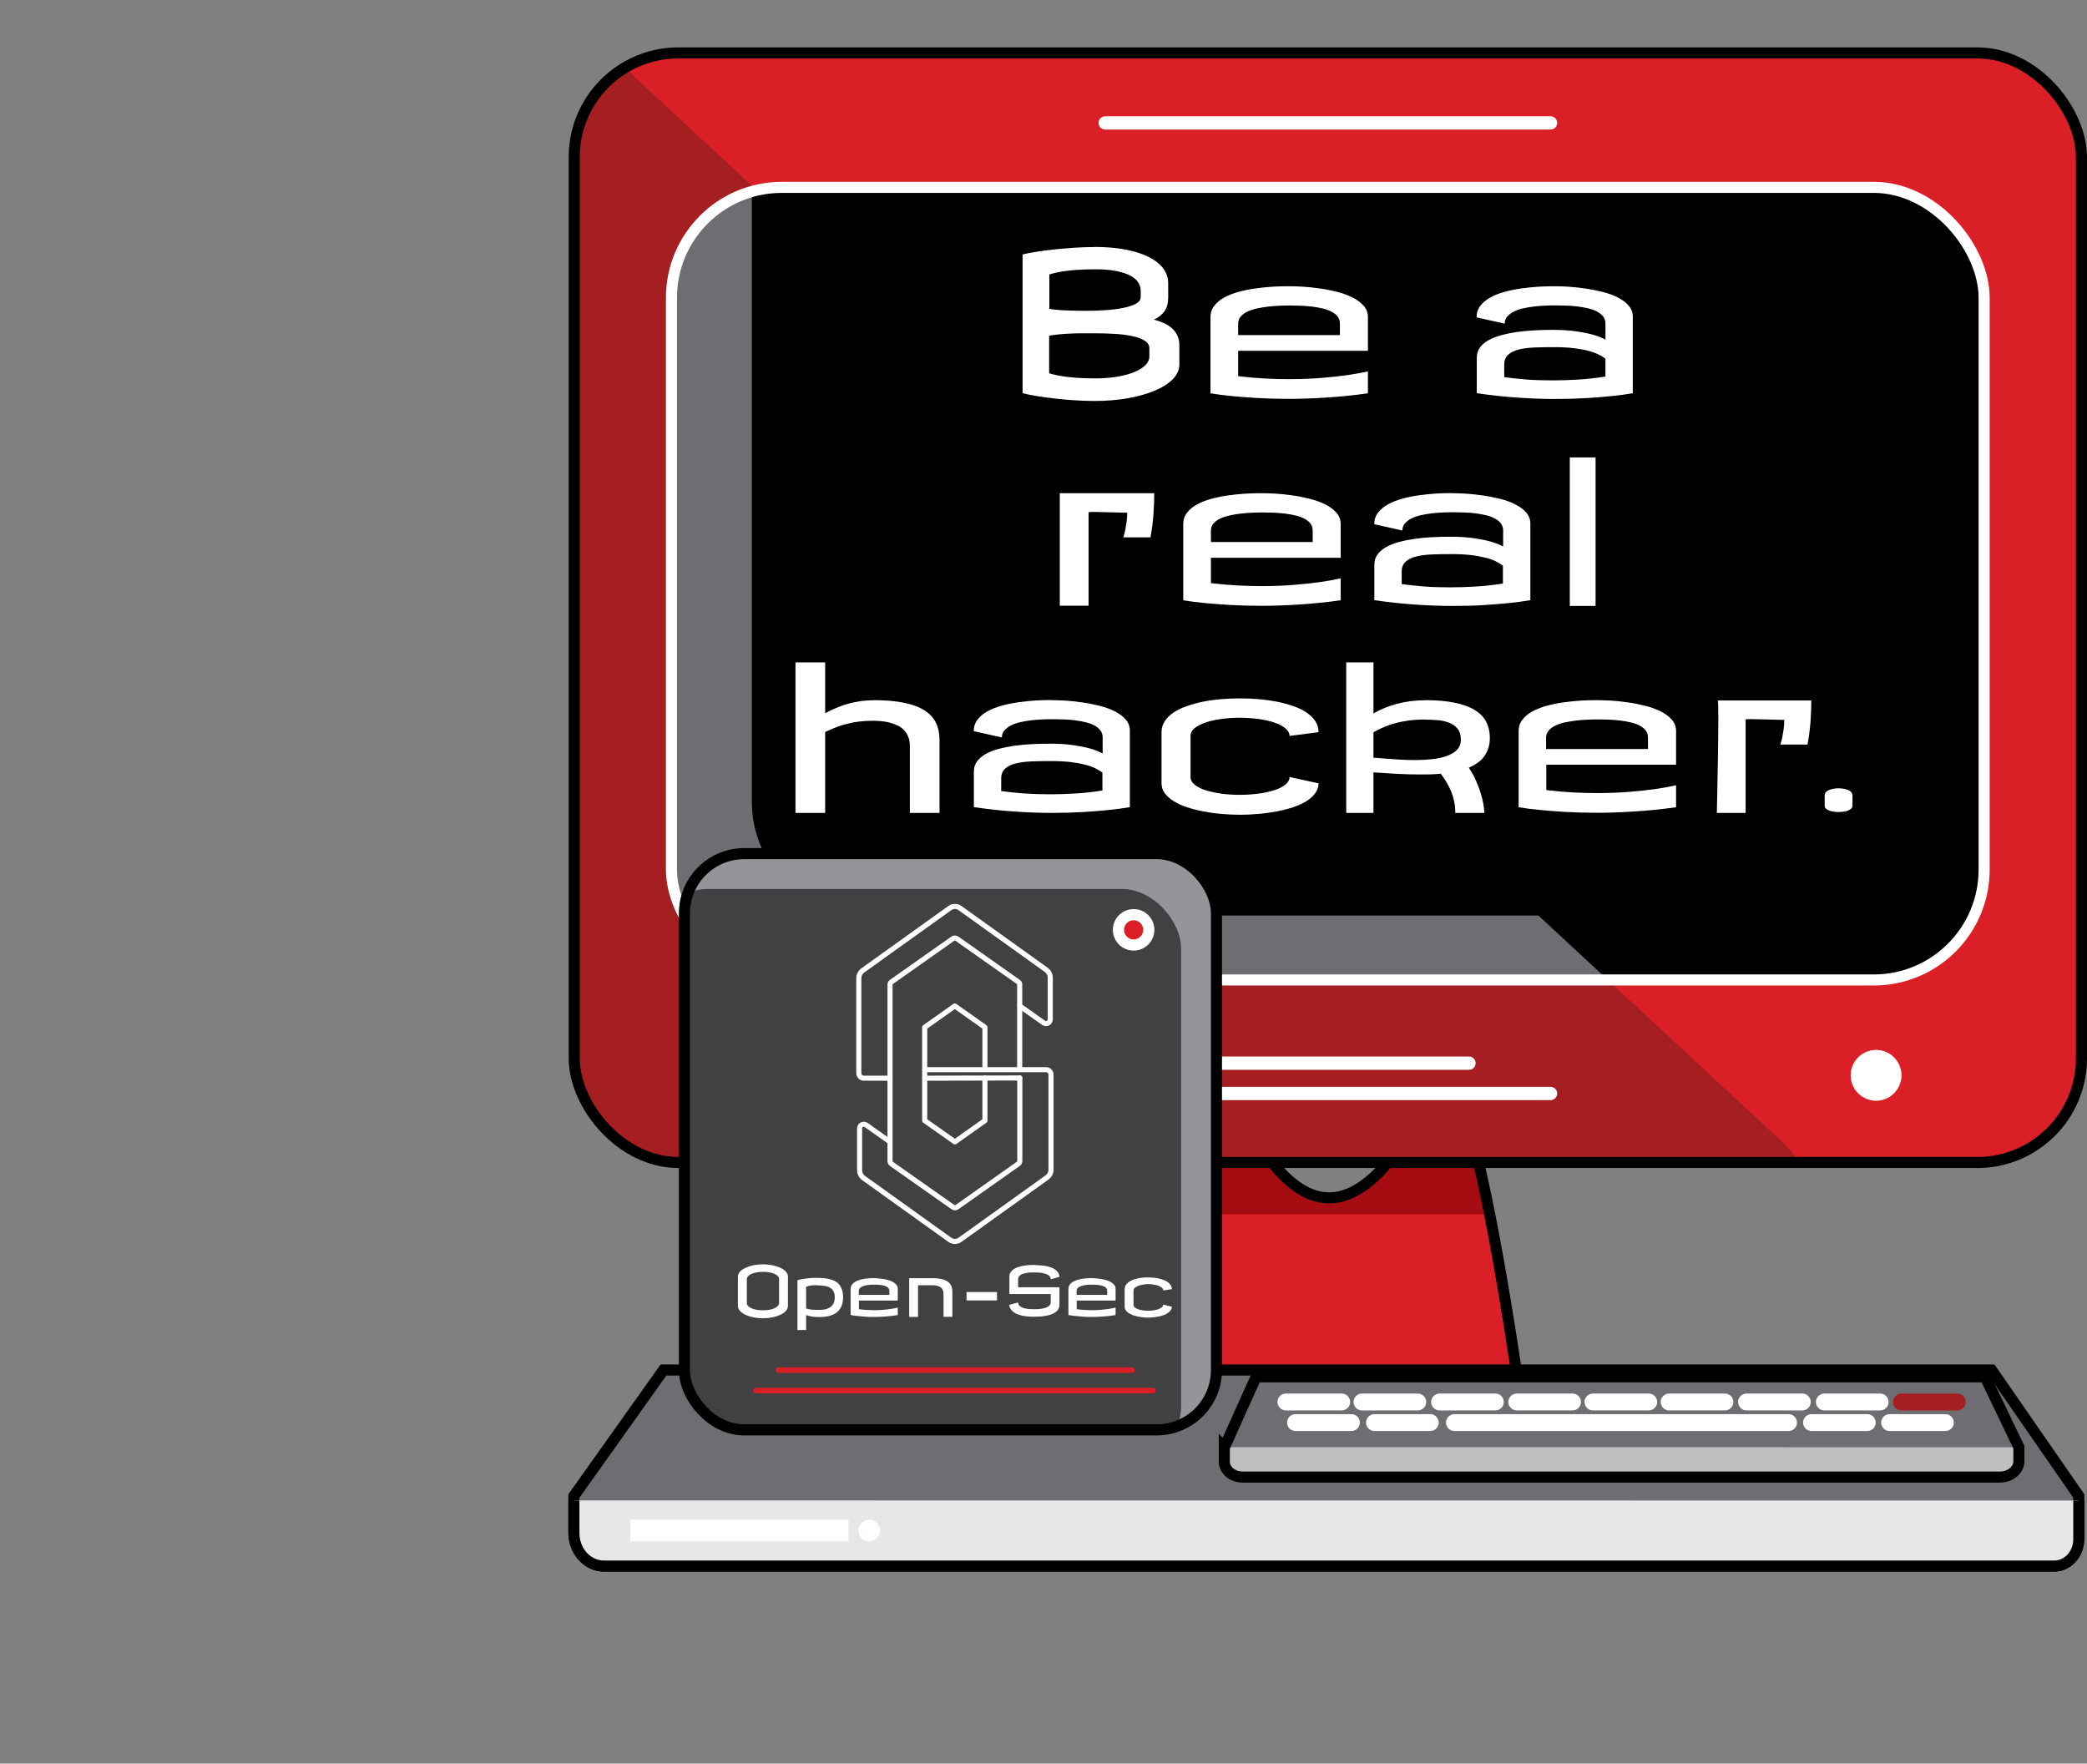 <?xml version="1.0" encoding="UTF-8"?>
<svg id="Layer_1" xmlns="http://www.w3.org/2000/svg" xmlns:xlink="http://www.w3.org/1999/xlink" viewBox="0 0 188.48 159.27">
  <rect x="0" y="0" width="188.48" height="159.27" fill="#808080" stroke="none"/>
  <defs>
    <style>
      .cls-1 {
        fill: #a41e22;
      }

      .cls-2 {
        stroke: #a41e22;
      }

      .cls-2, .cls-3, .cls-4, .cls-5, .cls-6, .cls-7, .cls-8, .cls-9, .cls-10, .cls-11, .cls-12, .cls-13 {
        stroke-miterlimit: 10;
      }

      .cls-2, .cls-5 {
        stroke-width: 1.52px;
      }

      .cls-2, .cls-5, .cls-6, .cls-7, .cls-14, .cls-15, .cls-10 {
        fill: none;
      }

      .cls-2, .cls-5, .cls-7, .cls-14, .cls-15 {
        stroke-linecap: round;
      }

      .cls-3, .cls-4, .cls-10, .cls-12, .cls-13 {
        stroke: #000;
      }

      .cls-3, .cls-11, .cls-16 {
        fill: #db1f26;
      }

      .cls-4, .cls-17 {
        fill: #939598;
      }

      .cls-18 {
        fill: #bcbec0;
      }

      .cls-5, .cls-6, .cls-7, .cls-8, .cls-15, .cls-9, .cls-11 {
        stroke: #fff;
      }

      .cls-7 {
        stroke-width: 1.2px;
      }

      .cls-19, .cls-9, .cls-12 {
        fill: #6d6e71;
      }

      .cls-20 {
        fill: #414042;
      }

      .cls-8 {
        stroke-width: 2.4px;
      }

      .cls-8, .cls-21 {
        fill: #fff;
      }

      .cls-14 {
        stroke: #db1f26;
        stroke-width: .51px;
      }

      .cls-14, .cls-15 {
        stroke-linejoin: round;
      }

      .cls-15 {
        stroke-width: .46px;
      }

      .cls-22 {
        clip-path: url(#clippath-1);
      }

      .cls-23 {
        clip-path: url(#clippath-3);
      }

      .cls-24 {
        clip-path: url(#clippath-2);
      }

      .cls-11 {
        stroke-width: 1.01px;
      }

      .cls-25 {
        fill: #a50d12;
      }

      .cls-13 {
        fill: #e6e7e8;
      }

      .cls-26 {
        clip-path: url(#clippath);
      }
    </style>
    <clipPath id="clippath">
      <path class="cls-3" d="M139.05,139.19h-38.53s7.04-49.01,10.51-41.06q8.75,20.09,18.52,0c3.65-7.52,9.5,41.06,9.5,41.06Z"/>
    </clipPath>
    <clipPath id="clippath-1">
      <rect class="cls-3" x="51.86" y="4.78" width="136.12" height="100.2" rx="9.4" ry="9.4"/>
    </clipPath>
    <clipPath id="clippath-2">
      <rect class="cls-9" x="60.64" y="16.92" width="118.55" height="71.58" rx="9.97" ry="9.97"/>
    </clipPath>
    <clipPath id="clippath-3">
      <rect class="cls-4" x="61.81" y="77.09" width="48.05" height="52.04" rx="5.4" ry="5.4"/>
    </clipPath>
  </defs>
  <g>
    <g>
      <path class="cls-16" d="M139.05,139.19h-38.53s7.04-49.01,10.51-41.06q8.75,20.09,18.52,0c3.65-7.52,9.5,41.06,9.5,41.06Z"/>
      <g class="cls-26">
        <rect class="cls-25" x="103.27" y="97.26" width="33.68" height="12.4"/>
      </g>
      <path class="cls-10" d="M139.05,139.19h-38.53s7.04-49.01,10.51-41.06q8.75,20.09,18.52,0c3.65-7.52,9.5,41.06,9.5,41.06Z"/>
    </g>
    <g>
      <rect class="cls-16" x="51.86" y="4.78" width="136.12" height="100.2" rx="9.4" ry="9.4"/>
      <g class="cls-22">
        <path class="cls-1" d="M111.44,157.02L2.72,56.14c-3.61-3.35-3.63-9.23-.04-13.13L39.22,3.25c3.59-3.9,9.42-4.35,13.03-1l108.72,100.88c3.61,3.35,3.63,9.23.04,13.13l-36.55,39.76c-3.59,3.9-9.42,4.35-13.03,1Z"/>
      </g>
      <rect class="cls-10" x="51.86" y="4.78" width="136.12" height="100.2" rx="9.4" ry="9.4"/>
    </g>
    <g>
      <rect class="cls-19" x="60.64" y="16.92" width="118.55" height="71.58" rx="9.97" ry="9.97"/>
      <g class="cls-24">
        <path d="M160.98,103.13l-22.04-20.45h-60.75c-5.68,0-10.29-4.6-10.29-10.27V17.35c0-5.67,4.61-10.27,10.29-10.27h98.7c5.68,0,10.29,4.6,10.29,10.27v55.05c0,5.67-20.51,30.73-26.2,30.73Z"/>
      </g>
      <rect class="cls-6" x="60.64" y="16.92" width="118.55" height="71.58" rx="9.97" ry="9.97"/>
    </g>
    <line class="cls-7" x1="99.81" y1="11.1" x2="140.03" y2="11.1"/>
    <line class="cls-7" x1="107.17" y1="96.01" x2="132.67" y2="96.01"/>
    <line class="cls-7" x1="99.81" y1="98.75" x2="140.03" y2="98.75"/>
    <ellipse class="cls-8" cx="169.43" cy="97.11" rx="1.1" ry="1.1"/>
  </g>
  <g>
    <g>
      <g>
        <path class="cls-12" d="M51.83,135.11v3.14c0,1.76,1.22,3.18,2.72,3.18h130.97c1.23,0,2.22-1.16,2.22-2.6v-3.73l-7.88-11.38H59.92l-8.09,11.38Z"/>
        <path class="cls-13" d="M51.83,135.5v2.95c0,1.65,1.22,2.98,2.72,2.98h130.97c1.23,0,2.22-1.09,2.22-2.43v-3.49"/>
        <ellipse class="cls-21" cx="78.5" cy="138.22" rx=".97" ry=".97"/>
        <rect class="cls-21" x="56.93" y="137.24" width="19.7" height="1.95"/>
      </g>
      <g>
        <path class="cls-18" d="M110.57,130.69v1.32c0,.76.74,1.38,1.65,1.38h68.4c.94,0,1.71-.64,1.71-1.42v-1.27"/>
        <path class="cls-10" d="M110.57,130.69v1.32c0,.76.74,1.38,1.65,1.38h68.4c.94,0,1.71-.64,1.71-1.42v-1.27l-3.05-6.36h-65.84l-2.86,6.36Z"/>
        <g>
          <line class="cls-5" x1="131.35" y1="128.47" x2="161.53" y2="128.47"/>
          <line class="cls-5" x1="124.13" y1="128.47" x2="129.17" y2="128.47"/>
          <line class="cls-5" x1="163.6" y1="128.47" x2="168.64" y2="128.47"/>
          <line class="cls-5" x1="117" y1="128.47" x2="122.05" y2="128.47"/>
          <line class="cls-5" x1="170.65" y1="128.47" x2="175.69" y2="128.47"/>
          <line class="cls-5" x1="116.13" y1="126.61" x2="121.17" y2="126.61"/>
          <line class="cls-5" x1="123" y1="126.61" x2="128.04" y2="126.61"/>
          <line class="cls-5" x1="130.01" y1="126.61" x2="135.05" y2="126.61"/>
          <line class="cls-5" x1="136.98" y1="126.61" x2="142.02" y2="126.61"/>
          <line class="cls-5" x1="143.86" y1="126.61" x2="148.9" y2="126.61"/>
          <line class="cls-5" x1="164.76" y1="126.61" x2="169.8" y2="126.61"/>
          <line class="cls-5" x1="150.74" y1="126.61" x2="155.78" y2="126.61"/>
          <line class="cls-5" x1="157.73" y1="126.61" x2="162.77" y2="126.61"/>
          <line class="cls-2" x1="171.72" y1="126.61" x2="176.76" y2="126.61"/>
        </g>
      </g>
    </g>
    <g>
      <g>
        <rect class="cls-17" x="61.81" y="77.09" width="48.05" height="52.04" rx="5.4" ry="5.4"/>
        <g class="cls-23">
          <rect class="cls-20" x="58.62" y="80.28" width="48.05" height="52.04" rx="5.4" ry="5.4"/>
        </g>
        <rect class="cls-10" x="61.81" y="77.09" width="48.05" height="52.04" rx="5.4" ry="5.4"/>
      </g>
      <g id="Layer_3">
        <g id="Group_Copy">
          <path id="Path_Copy_2" class="cls-15" d="M88.95,97.36v3.84s-2.71,1.92-2.71,1.92l-2.73-1.92v-8.43l2.72-1.92,2.72,1.92v3.82"/>
          <path id="Path_Copy_1" class="cls-15" d="M92.1,97.35v7.5c0,.1-.05.2-.13.25l-5.54,3.91c-.11.08-.26.08-.37,0l-5.55-3.9c-.08-.06-.13-.15-.13-.25v-15.95c0-.09.05-.18.12-.23l5.55-3.91c.11-.08.26-.08.37,0l5.55,3.91c.08.05.12.14.12.24v7.57"/>
          <path id="Path_8" class="cls-15" d="M92.1,97.35l-8.58.02M80.38,97.37h-2.36c-.25,0-.46-.2-.46-.45v-8.58c0-.28.14-.55.37-.71l7.86-5.63c.27-.19.63-.19.9,0l7.79,5.58c.23.17.37.43.37.72v3.76c0,.31-.35.48-.6.31l-2.15-1.52M83.52,96.6h10.94c.25-.01.46.2.46.45v8.58c0,.28-.14.55-.37.71l-7.86,5.63c-.27.19-.63.19-.9,0l-7.79-5.58c-.23-.17-.37-.43-.37-.72v-3.76c0-.31.35-.48.6-.31l2.15,1.52"/>
        </g>
        <g id="Group">
          <path id="Text" class="cls-21" d="M68.9,114.18c.2,0,.4.01.59.04.19.02.37.06.54.11.17.05.32.1.46.17.14.06.26.14.36.22.1.08.17.17.23.27.06.1.08.2.08.31v2.63c0,.11-.03.21-.08.31-.06.1-.13.19-.23.27-.1.08-.22.15-.36.22-.14.06-.29.12-.46.17-.17.05-.35.08-.54.11-.19.02-.39.04-.59.04s-.4-.01-.59-.04c-.19-.02-.37-.06-.54-.11-.17-.05-.32-.1-.46-.17-.14-.06-.26-.14-.36-.22-.1-.08-.18-.17-.23-.27-.05-.1-.08-.2-.08-.31v-2.63c0-.11.03-.21.08-.31.05-.1.13-.19.23-.27.1-.08.22-.15.36-.22.14-.06.29-.12.46-.17.17-.05.34-.08.54-.11.19-.02.39-.04.59-.04ZM70.36,115.51c0-.09-.03-.17-.1-.25-.07-.08-.16-.15-.29-.21-.13-.06-.28-.11-.46-.14-.18-.04-.38-.05-.61-.05s-.42.02-.59.05c-.18.03-.33.08-.46.14-.13.06-.23.13-.3.21-.07.08-.1.17-.1.26v2.16c0,.09.03.17.1.25.07.08.17.15.3.21.13.06.28.11.46.14.18.03.38.05.59.05s.43-.02.61-.05c.18-.04.33-.08.46-.15.13-.06.22-.13.29-.21.07-.08.1-.16.1-.25v-2.16Z"/>
          <path id="Text-2" data-name="Text" class="cls-21" d="M72.01,115.61c.06-.02.14-.04.25-.06.11-.02.24-.05.4-.07.15-.02.32-.04.51-.06.19-.02.39-.02.61-.02.38,0,.72.03,1.02.09.29.06.54.15.74.29.2.14.35.32.45.55s.15.51.15.85-.06.61-.17.84c-.11.22-.26.4-.45.54-.19.13-.42.23-.67.29-.26.06-.53.09-.83.09-.24,0-.46-.01-.67-.04-.21-.03-.39-.08-.55-.14v1.35h-.78v-4.47ZM73.82,116.06c-.13,0-.25,0-.35.01-.1,0-.2.02-.28.03-.08.01-.16.03-.22.05-.06.02-.12.04-.17.06v1.96c.09.02.17.04.25.06.08.02.16.03.25.04.09,0,.19.01.31.02.12,0,.25,0,.42,0,.24,0,.45-.03.62-.08.17-.06.31-.13.42-.23.11-.1.19-.22.24-.35.05-.14.08-.28.08-.44,0-.22-.03-.4-.1-.54-.07-.14-.17-.26-.3-.34-.13-.09-.29-.15-.49-.18s-.41-.05-.66-.05Z"/>
          <path id="Text-3" data-name="Text" class="cls-21" d="M78.94,115.43c.1,0,.23,0,.38.02s.3.03.46.05c.16.03.31.06.47.11.16.05.29.1.42.18.12.07.22.16.3.26s.11.22.11.36v1.04h-3.51v.78c.25.03.48.06.71.07.23.01.45.02.66.02.32,0,.61-.01.87-.04.26-.02.49-.05.68-.08.22-.03.42-.07.59-.12v.68c-.39.06-.76.11-1.12.13-.36.03-.7.04-1.02.04s-.61,0-.87-.03c-.26-.02-.48-.04-.67-.06-.22-.02-.41-.05-.58-.09v-2.35c0-.14.03-.26.1-.36s.16-.19.27-.26c.11-.07.24-.13.39-.18.15-.05.3-.08.45-.11.16-.03.31-.04.47-.05.16-.01.3-.02.44-.02ZM77.57,116.94h2.75v-.36c0-.08-.02-.16-.06-.22-.04-.06-.1-.11-.16-.15-.07-.04-.15-.07-.24-.1-.09-.03-.19-.04-.28-.06-.1-.01-.2-.02-.3-.03-.1,0-.19,0-.28,0s-.19,0-.3,0c-.11,0-.21.01-.32.03-.11.01-.21.03-.31.06-.1.03-.18.06-.26.1-.08.04-.14.09-.18.15-.04.06-.07.13-.07.22v.35Z"/>
          <path id="Text-4" data-name="Text" class="cls-21" d="M82.12,115.43h2.11c.31,0,.58.03.81.08.23.05.41.13.55.23.14.1.25.23.32.38.07.15.1.33.1.54v2.26h-.8v-2.07c0-.11-.02-.21-.05-.3-.03-.08-.07-.15-.12-.21-.05-.06-.11-.11-.18-.14-.07-.04-.14-.06-.22-.08-.07-.02-.15-.03-.23-.04-.08,0-.15-.01-.22-.01-.13,0-1.28,0-1.28,0v2.86s-.8,0-.8,0v-3.49Z"/>
          <path id="Text-5" data-name="Text" class="cls-21" d="M90.04,116.68v.76h-2.75v-.76h2.75Z"/>
          <path id="Text-6" data-name="Text" class="cls-21" d="M93.44,114.25c.28,0,.55.02.81.05.26.03.49.09.7.17.21.08.38.19.51.33s.21.31.23.51l-.8.22c0-.12-.04-.22-.12-.3-.08-.08-.19-.14-.33-.19-.14-.05-.29-.08-.47-.1-.17-.02-.35-.03-.54-.03s-.36,0-.54.02c-.18.02-.33.05-.47.09-.14.04-.25.11-.34.19-.09.08-.13.18-.13.31v.73h3.73v1.59c0,.14-.03.26-.09.37-.06.11-.14.2-.25.28s-.23.15-.37.2c-.14.05-.3.1-.47.13-.17.03-.34.06-.53.07-.18.01-.37.02-.55.02s-.37,0-.55-.02c-.18-.01-.35-.04-.52-.07-.16-.03-.31-.08-.45-.13-.14-.05-.26-.12-.37-.2-.11-.08-.19-.17-.26-.28-.07-.11-.11-.23-.12-.37l.8-.22c0,.13.04.23.13.31.09.08.2.14.34.19.14.04.3.08.47.09.18.02.35.02.54.02s.37,0,.54-.03c.17-.02.33-.05.47-.1.14-.05.24-.11.33-.19.08-.08.12-.18.12-.3v-.75h-3.73v-1.57c0-.14.03-.26.09-.36.06-.11.14-.2.25-.28s.23-.15.38-.2c.14-.05.3-.1.47-.13.17-.03.34-.06.53-.07.18-.01.37-.02.56-.02Z"/>
          <path id="Text-7" data-name="Text" class="cls-21" d="M98.61,115.43c.1,0,.23,0,.38.02.15.01.3.03.46.05.16.03.31.06.47.11.16.05.29.1.42.18.12.07.22.16.3.26.08.1.11.22.11.36v1.04h-3.51v.78c.25.03.48.06.71.07.23.01.45.02.66.02.32,0,.61-.01.87-.04.26-.02.49-.05.68-.08.22-.03.42-.07.59-.12v.68c-.39.06-.76.11-1.12.13-.36.03-.7.04-1.02.04s-.61,0-.87-.03c-.26-.02-.48-.04-.67-.06-.22-.02-.41-.05-.58-.09v-2.35c0-.14.03-.26.1-.36.07-.1.16-.19.27-.26.11-.07.24-.13.39-.18.15-.05.3-.08.45-.11.16-.03.31-.04.47-.05.16-.01.3-.02.44-.02ZM97.24,116.94h2.75v-.36c0-.08-.02-.16-.06-.22-.04-.06-.1-.11-.16-.15-.07-.04-.15-.07-.24-.1-.09-.03-.19-.04-.28-.06-.1-.01-.2-.02-.3-.03-.1,0-.19,0-.28,0s-.19,0-.3,0c-.11,0-.21.01-.32.03-.11.01-.21.03-.31.06-.1.03-.18.06-.26.1-.08.04-.14.09-.18.15s-.07.13-.07.22v.35Z"/>
          <path id="Text-8" data-name="Text" class="cls-21" d="M103.7,115.37c.17,0,.34,0,.51.02.17.02.34.04.49.08.16.04.3.08.44.14.14.06.26.12.36.2.1.08.18.17.24.27.06.1.09.21.09.34l-.78.12c0-.09-.04-.17-.11-.24-.08-.07-.18-.13-.3-.18-.12-.05-.27-.08-.43-.11-.16-.03-.33-.04-.5-.04s-.32.01-.48.04c-.16.02-.3.06-.43.11-.13.05-.23.11-.31.18-.08.07-.12.15-.12.25v1.28c0,.09.04.18.12.24.08.07.18.13.31.17.13.05.27.08.43.1.16.02.32.03.48.03.17,0,.34-.01.5-.04.16-.02.3-.06.43-.11.12-.05.22-.1.3-.17.08-.07.11-.15.11-.24l.78.2c0,.11-.03.21-.09.3-.06.09-.14.17-.24.25-.1.07-.22.14-.36.19-.14.05-.28.1-.44.13-.16.03-.32.06-.49.08-.17.02-.34.03-.51.03s-.34,0-.51-.03c-.17-.02-.33-.04-.49-.08-.16-.03-.3-.08-.44-.13-.14-.05-.25-.12-.36-.19-.1-.07-.18-.15-.24-.25-.06-.09-.09-.19-.09-.31v-1.59c0-.12.03-.24.09-.34.06-.1.14-.19.24-.27.1-.08.22-.14.36-.2.14-.06.28-.1.44-.14.16-.04.32-.06.49-.08.17-.02.34-.02.51-.02Z"/>
        </g>
      </g>
      <line class="cls-14" x1="68.28" y1="125.58" x2="104.13" y2="125.58"/>
      <line class="cls-14" x1="70.32" y1="123.73" x2="102.23" y2="123.73"/>
      <ellipse class="cls-11" cx="102.38" cy="83.97" rx="1.37" ry="1.37" transform="translate(-29.39 96.99) rotate(-45)"/>
    </g>
  </g>
  <g>
    <path class="cls-21" d="M98.85,22.3c1.05,0,1.99.08,2.81.24.82.16,1.52.38,2.09.67.57.29,1,.63,1.3,1.03.3.4.45.84.45,1.33v1.3c0,.51-.11.93-.34,1.24-.23.32-.54.57-.95.76.33.08.64.19.93.32.28.13.52.29.73.48.2.19.36.4.47.65.11.25.17.53.17.85v1.75c0,.48-.2.92-.6,1.33-.4.4-.95.75-1.65,1.04-.7.29-1.51.52-2.43.68-.93.16-1.92.24-2.97.24-.59,0-1.19-.02-1.8-.06-.61-.04-1.21-.09-1.79-.16-.58-.07-1.12-.14-1.62-.22-.5-.08-.94-.17-1.3-.26v-12.53c.36-.09.79-.17,1.3-.25.5-.08,1.05-.15,1.62-.21.58-.06,1.17-.11,1.79-.15.61-.04,1.21-.06,1.8-.06ZM98.77,30.1c-.37,0-.74,0-1.11,0-.37,0-.72.01-1.07.03-.34.01-.67.04-.99.07-.31.03-.6.07-.85.12v3.39c.14.04.31.09.53.14s.49.1.81.15c.33.05.72.09,1.18.12.46.03,1,.05,1.62.05.76,0,1.45-.05,2.06-.16.61-.11,1.13-.25,1.54-.43.42-.18.74-.39.97-.62.22-.24.34-.48.34-.74v-.77c0-.28-.14-.51-.43-.69-.29-.18-.67-.32-1.14-.41-.47-.1-1.01-.17-1.61-.2-.6-.04-1.22-.05-1.86-.05ZM94.76,27.89c.42.07.91.12,1.45.14.54.02,1.16.04,1.85.04.59,0,1.18-.02,1.77-.06.59-.04,1.11-.1,1.59-.2.47-.09.85-.22,1.15-.37.29-.16.44-.36.45-.6v-.57c0-.26-.07-.5-.21-.74-.14-.24-.37-.44-.7-.62-.32-.18-.75-.32-1.27-.43-.53-.11-1.17-.16-1.93-.16-.62,0-1.16.02-1.62.05-.46.03-.85.07-1.18.12-.33.05-.6.1-.81.15-.21.05-.39.1-.53.14v3.11Z"/>
    <path class="cls-21" d="M116.4,25.85c.35,0,.77.01,1.26.04.49.03,1,.08,1.53.16.53.07,1.05.18,1.57.31.52.13.98.3,1.4.51.41.21.75.46,1,.75.26.29.38.64.38,1.04v3.02h-11.72v2.29c.83.1,1.62.17,2.38.21.76.04,1.5.06,2.2.06,1.07,0,2.04-.04,2.91-.11.87-.07,1.62-.15,2.26-.24.73-.1,1.39-.22,1.97-.35v1.98c-1.3.18-2.55.31-3.75.38-1.2.08-2.33.12-3.39.12s-2.03-.03-2.9-.08c-.87-.05-1.61-.11-2.23-.17-.72-.07-1.37-.15-1.95-.25v-6.86c0-.4.11-.75.34-1.04.22-.29.52-.55.9-.75.38-.21.81-.38,1.29-.51.49-.13.99-.24,1.52-.31.53-.07,1.05-.13,1.57-.16.52-.03,1.01-.04,1.46-.04ZM111.82,30.26h9.19v-1.04c0-.24-.07-.45-.2-.63-.14-.18-.32-.32-.55-.44-.23-.12-.49-.22-.8-.29-.3-.07-.62-.13-.95-.17-.33-.04-.66-.06-.99-.08-.33-.01-.64-.02-.94-.02s-.64,0-.99.02c-.35.01-.7.04-1.06.08-.35.04-.7.1-1.02.17-.33.07-.62.17-.87.29s-.45.27-.6.45c-.15.18-.22.39-.22.63v1.02Z"/>
    <path class="cls-21" d="M144.99,32.39c-.17-.13-.38-.26-.63-.38-.25-.12-.56-.24-.93-.33-.37-.1-.81-.18-1.31-.24-.51-.06-1.1-.09-1.79-.09-.61,0-1.18.01-1.72.03-.54.02-1.02.08-1.43.18-.41.1-.73.25-.97.47-.24.21-.36.51-.36.89v1.14c.6.08,1.26.15,1.98.21s1.53.08,2.41.08c.71,0,1.46-.02,2.27-.07s1.63-.14,2.48-.27v-1.61ZM140.38,25.85c.34,0,.75.01,1.24.04.48.03.99.08,1.51.16.52.07,1.04.18,1.56.3.51.13.98.29,1.39.5.41.21.75.45,1,.74.25.29.38.62.38,1.01v6.91c-.57.1-1.22.19-1.94.26-.62.07-1.36.13-2.22.18-.86.05-1.82.08-2.87.08s-2.17-.04-3.35-.12c-1.18-.08-2.42-.21-3.71-.4v-3.21c0-.34.09-.65.28-.91.19-.26.44-.48.77-.66.33-.18.71-.34,1.16-.46.44-.12.92-.21,1.43-.29.51-.07,1.04-.12,1.6-.15.55-.03,1.1-.04,1.66-.04.84,0,1.55.05,2.14.14.59.09,1.08.19,1.47.3.45.13.82.28,1.11.44v-1.45c0-.24-.07-.45-.2-.63-.14-.18-.32-.32-.55-.45-.23-.12-.5-.22-.8-.29-.3-.07-.61-.13-.94-.17-.33-.04-.66-.07-1-.08-.34-.01-.65-.02-.95-.02s-.63,0-.98.02c-.35.01-.69.04-1.04.08-.34.04-.68.1-.99.17-.32.07-.6.17-.84.3-.25.12-.44.28-.59.45-.15.18-.22.39-.22.63l-2.54-.57c0-.4.11-.75.34-1.04.22-.29.52-.55.9-.75.37-.21.8-.38,1.28-.51.48-.13.99-.24,1.51-.31.52-.07,1.04-.13,1.56-.16.52-.03,1-.04,1.45-.04Z"/>
  </g>
  <g>
    <path id="Path_13_Copy_1" class="cls-21" d="M104.24,44.54c0,.62-.02,1.26-.07,1.93-.05.67-.14,1.36-.27,2.06h-2.45c.06-.2.12-.42.17-.66.04-.2.08-.44.12-.71.04-.27.06-.56.06-.86-.59.01-3.36-.12-3.49-.04v8.44h-2.6v-10.16s7.95.01,8.54,0Z"/>
    <path class="cls-21" d="M113.94,44.54c.35,0,.77.01,1.26.04.49.03,1,.08,1.53.16.53.07,1.05.18,1.57.31.52.13.98.3,1.4.51.41.21.75.46,1,.75.26.29.38.64.38,1.04v3.02h-11.72v2.29c.83.1,1.62.17,2.38.21.76.04,1.5.06,2.2.06,1.07,0,2.04-.04,2.91-.11.87-.07,1.62-.15,2.26-.24.73-.1,1.39-.22,1.97-.35v1.98c-1.3.18-2.55.31-3.75.38-1.2.08-2.33.12-3.39.12s-2.03-.03-2.9-.08c-.87-.05-1.61-.11-2.23-.17-.72-.07-1.37-.15-1.95-.25v-6.86c0-.4.11-.75.34-1.04.22-.29.52-.55.9-.75.38-.21.81-.38,1.29-.51.49-.13.99-.24,1.52-.31.53-.07,1.05-.13,1.57-.16.52-.03,1.01-.04,1.46-.04ZM109.36,48.95h9.19v-1.04c0-.24-.07-.45-.2-.63-.14-.18-.32-.32-.55-.44-.23-.12-.49-.22-.8-.29-.3-.07-.62-.13-.95-.17-.33-.04-.66-.06-.99-.08-.33-.01-.64-.02-.94-.02s-.64,0-.99.02c-.35.01-.7.04-1.06.08-.35.04-.7.1-1.02.17-.33.07-.62.17-.87.29-.25.12-.45.27-.6.45-.15.18-.22.39-.22.63v1.02Z"/>
    <path class="cls-21" d="M135.73,51.08c-.17-.13-.38-.26-.63-.38-.25-.13-.56-.24-.93-.33s-.81-.18-1.31-.24c-.51-.06-1.1-.09-1.79-.09-.61,0-1.18.01-1.72.03-.54.02-1.02.08-1.43.18-.41.1-.73.25-.97.47-.24.21-.36.51-.36.89v1.14c.6.08,1.26.15,1.98.21s1.53.08,2.41.08c.71,0,1.46-.02,2.27-.07.8-.04,1.63-.14,2.48-.27v-1.61ZM131.13,44.54c.34,0,.75.01,1.24.04.48.03.99.08,1.51.16.53.07,1.05.18,1.56.3.52.13.98.29,1.39.5.41.21.75.45,1,.74.25.29.38.62.38,1.01v6.91c-.57.1-1.22.19-1.94.26-.62.07-1.36.12-2.22.18s-1.82.08-2.87.08-2.17-.04-3.35-.12c-1.18-.08-2.42-.21-3.71-.4v-3.21c0-.35.09-.65.28-.91.19-.26.45-.48.77-.67.33-.18.71-.34,1.16-.46.44-.12.92-.21,1.43-.29.51-.07,1.04-.12,1.6-.15.55-.03,1.1-.04,1.66-.04.84,0,1.55.05,2.14.14.59.09,1.08.19,1.47.3.45.13.82.28,1.12.44v-1.45c0-.24-.07-.45-.2-.63-.14-.18-.32-.32-.55-.45-.23-.12-.5-.22-.8-.29-.3-.07-.61-.13-.94-.17-.33-.04-.66-.07-1-.08-.34-.01-.65-.02-.95-.02s-.63,0-.98.02c-.35.01-.69.04-1.04.08s-.68.1-.99.17c-.32.07-.6.17-.84.3-.25.12-.44.28-.59.45-.15.18-.22.39-.22.63l-2.54-.57c0-.4.11-.75.34-1.04.22-.29.52-.55.9-.75.37-.21.8-.38,1.28-.51.48-.13.99-.24,1.51-.31.52-.07,1.04-.13,1.56-.16.52-.03,1-.04,1.45-.04Z"/>
    <path class="cls-21" d="M144.1,54.72h-2.33v-13.41h2.33v13.41Z"/>
  </g>
  <g>
    <path class="cls-21" d="M78.92,63.23c1.05,0,1.95.08,2.7.23.75.15,1.37.38,1.85.68.48.3.83.67,1.05,1.12.22.45.33.97.33,1.56v6.59h-2.68v-6.03c0-.33-.05-.62-.15-.86-.1-.24-.24-.45-.41-.62-.17-.17-.38-.31-.61-.41-.23-.11-.47-.19-.72-.25-.25-.06-.5-.1-.76-.12-.26-.02-.5-.03-.74-.03-.44,0-.85.03-1.25.08-.4.05-.77.13-1.13.22-.35.09-.69.2-1,.33-.31.13-.61.26-.88.39v7.3h-2.68v-13.59h2.68v4.59c.31-.17.63-.32.96-.46.33-.14.67-.27,1.03-.37.36-.11.74-.19,1.14-.25.4-.06.82-.09,1.27-.09Z"/>
    <path class="cls-21" d="M99.56,69.77c-.17-.13-.38-.26-.63-.38-.25-.13-.56-.24-.93-.33-.37-.1-.81-.18-1.31-.24-.51-.06-1.1-.09-1.79-.09-.61,0-1.18.01-1.72.03-.54.02-1.02.08-1.43.18-.41.1-.73.25-.97.47-.24.21-.36.51-.36.89v1.14c.6.08,1.26.15,1.98.21.72.05,1.53.08,2.41.08.71,0,1.46-.02,2.27-.07.8-.04,1.63-.14,2.48-.27v-1.61ZM94.96,63.23c.34,0,.75.02,1.24.04.48.03.99.08,1.51.16.53.07,1.05.18,1.56.3.51.13.98.29,1.39.5.41.21.75.45,1,.74.25.29.38.62.38,1.01v6.91c-.57.1-1.22.19-1.94.26-.62.07-1.36.12-2.22.18-.86.05-1.82.08-2.87.08s-2.17-.04-3.35-.12c-1.18-.08-2.42-.21-3.71-.4v-3.21c0-.35.09-.65.28-.91.19-.26.45-.48.77-.67.33-.18.71-.34,1.16-.46.44-.12.92-.21,1.43-.29.51-.07,1.04-.12,1.6-.15.55-.03,1.1-.04,1.66-.04.84,0,1.55.05,2.14.14.59.09,1.08.19,1.47.3.45.13.82.28,1.12.44v-1.45c0-.24-.07-.45-.2-.63-.14-.18-.32-.32-.55-.45-.23-.12-.5-.22-.8-.29-.3-.07-.61-.13-.94-.17-.33-.04-.66-.07-1-.08-.34-.01-.65-.02-.95-.02s-.63,0-.98.02c-.35.01-.69.04-1.04.08-.34.04-.68.1-.99.17-.32.07-.6.17-.84.3-.25.13-.44.28-.59.45-.15.18-.22.39-.22.63l-2.54-.57c0-.4.11-.75.34-1.04.22-.29.52-.55.9-.75.37-.21.8-.38,1.28-.51.48-.13.99-.24,1.51-.31.52-.07,1.04-.13,1.56-.16.52-.03,1-.04,1.45-.04Z"/>
    <path class="cls-21" d="M111.98,63.07c.57,0,1.14.02,1.71.07s1.12.13,1.65.23c.53.11,1.02.24,1.47.4.46.16.85.35,1.19.58.34.23.6.49.79.78.19.29.29.62.29.99l-2.62.34c0-.26-.13-.49-.38-.69-.25-.21-.59-.38-1-.52-.42-.14-.89-.25-1.43-.32-.54-.07-1.09-.11-1.67-.11s-1.08.03-1.62.1c-.53.07-1.01.17-1.43.31-.42.14-.76.31-1.02.51-.26.21-.39.44-.39.72v3.71c0,.27.13.51.39.71.26.2.6.37,1.02.5.42.13.9.23,1.43.3.53.07,1.07.1,1.62.1.57,0,1.13-.04,1.67-.11.54-.07,1.02-.17,1.43-.31.42-.13.75-.3,1-.5.25-.2.38-.43.38-.69l2.62.57c0,.32-.1.62-.29.88-.19.27-.46.51-.79.72-.34.21-.73.39-1.19.55-.46.15-.95.28-1.47.38-.53.1-1.07.18-1.65.23-.57.05-1.14.08-1.71.08s-1.13-.03-1.7-.08c-.57-.05-1.12-.13-1.64-.23-.53-.1-1.01-.23-1.47-.38-.45-.15-.85-.34-1.19-.55-.34-.21-.6-.45-.79-.71-.19-.26-.29-.56-.29-.89v-4.62c0-.36.1-.69.29-.99.19-.29.46-.56.79-.78.34-.23.73-.42,1.19-.58.45-.16.94-.29,1.47-.4.53-.11,1.07-.18,1.64-.23.57-.05,1.14-.07,1.7-.07Z"/>
    <path class="cls-21" d="M128.7,63.23c1.01,0,1.88.07,2.62.22.74.15,1.35.36,1.83.65.48.29.84.64,1.06,1.07.23.43.34.92.34,1.48,0,.35-.05.66-.14.93s-.22.52-.38.74c-.16.22-.36.41-.6.58-.24.17-.5.31-.78.43.25.37.47.76.64,1.15.17.39.32.77.43,1.13.11.36.19.7.25,1.01.05.31.08.58.08.79h-2.62c0-.36-.03-.71-.1-1.03-.07-.32-.16-.63-.28-.92-.12-.29-.26-.57-.42-.83-.16-.26-.33-.51-.51-.76-.29.03-.58.05-.88.06-.3,0-.61.01-.92.01-.75,0-1.49-.02-2.22-.06-.73-.04-1.41-.09-2.06-.13v3.66h-2.46v-13.59h2.46v4.61c.63-.37,1.34-.66,2.12-.87.79-.21,1.63-.32,2.54-.32ZM128.64,64.98c-.5,0-.98.03-1.42.09-.44.06-.86.14-1.24.25-.38.1-.74.23-1.06.37-.32.14-.62.29-.88.44v2.3c.15,0,.36.02.62.04.27.02.57.04.91.07.34.03.7.05,1.08.07.39.02.78.03,1.17.03.51,0,1.01-.03,1.5-.08.49-.05.93-.14,1.32-.28.39-.14.7-.32.94-.56.24-.24.35-.54.35-.92,0-.43-.11-.78-.32-1.02-.21-.25-.48-.43-.81-.54-.33-.12-.68-.19-1.07-.21-.39-.03-.75-.04-1.1-.04Z"/>
    <path class="cls-21" d="M144.23,63.23c.35,0,.77.02,1.26.04.49.03,1,.08,1.53.16.53.07,1.05.18,1.57.31.52.13.98.3,1.4.51.41.21.75.46,1,.75.26.29.38.64.38,1.04v3.02h-11.72v2.29c.83.1,1.62.17,2.38.21.76.04,1.5.06,2.2.06,1.07,0,2.04-.04,2.91-.11.87-.07,1.62-.15,2.26-.24.73-.1,1.39-.22,1.97-.35v1.98c-1.3.18-2.55.31-3.75.38-1.2.08-2.33.12-3.39.12s-2.03-.03-2.9-.08c-.87-.05-1.61-.11-2.23-.17-.72-.07-1.37-.15-1.95-.25v-6.86c0-.4.11-.75.34-1.04.22-.29.52-.55.9-.75.38-.21.81-.38,1.29-.51.49-.13.99-.24,1.52-.31.53-.07,1.05-.13,1.57-.16.52-.03,1.01-.04,1.46-.04ZM139.64,67.64h9.19v-1.04c0-.24-.07-.45-.2-.63-.14-.18-.32-.32-.55-.44-.23-.12-.49-.22-.8-.29-.3-.07-.62-.13-.95-.17-.33-.04-.66-.06-.99-.08-.33-.01-.64-.02-.94-.02s-.64,0-.99.02c-.35.01-.7.04-1.06.08-.35.04-.7.1-1.02.17-.33.07-.62.17-.87.29-.25.12-.45.27-.6.45-.15.18-.23.39-.23.63v1.02Z"/>
    <path id="Path_13_Copy" class="cls-21" d="M163.58,63.25c0,.62-.02,1.26-.07,1.93-.05.67-.14,1.36-.27,2.06h-2.45c.06-.2.12-.42.17-.66.04-.2.08-.44.12-.71.04-.27.06-.56.06-.86-.59.01-3.36-.12-3.49-.04v8.44h-2.6s.24-10.09.08-10.15c0,0,7.87,0,8.45,0Z"/>
    <path class="cls-21" d="M166.04,71.19c.15,0,.3.01.46.04s.29.06.4.11.22.12.29.2c.07.08.11.18.11.29v.93c0,.1-.04.19-.11.26s-.17.13-.29.18-.25.08-.4.1c-.15.02-.3.03-.46.03s-.3-.01-.45-.03c-.15-.02-.28-.06-.4-.1-.12-.05-.21-.11-.29-.18s-.11-.16-.11-.26v-.93c0-.11.04-.21.11-.29.07-.08.17-.15.29-.2.12-.05.25-.09.4-.11.15-.03.3-.04.45-.04Z"/>
  </g>
</svg>